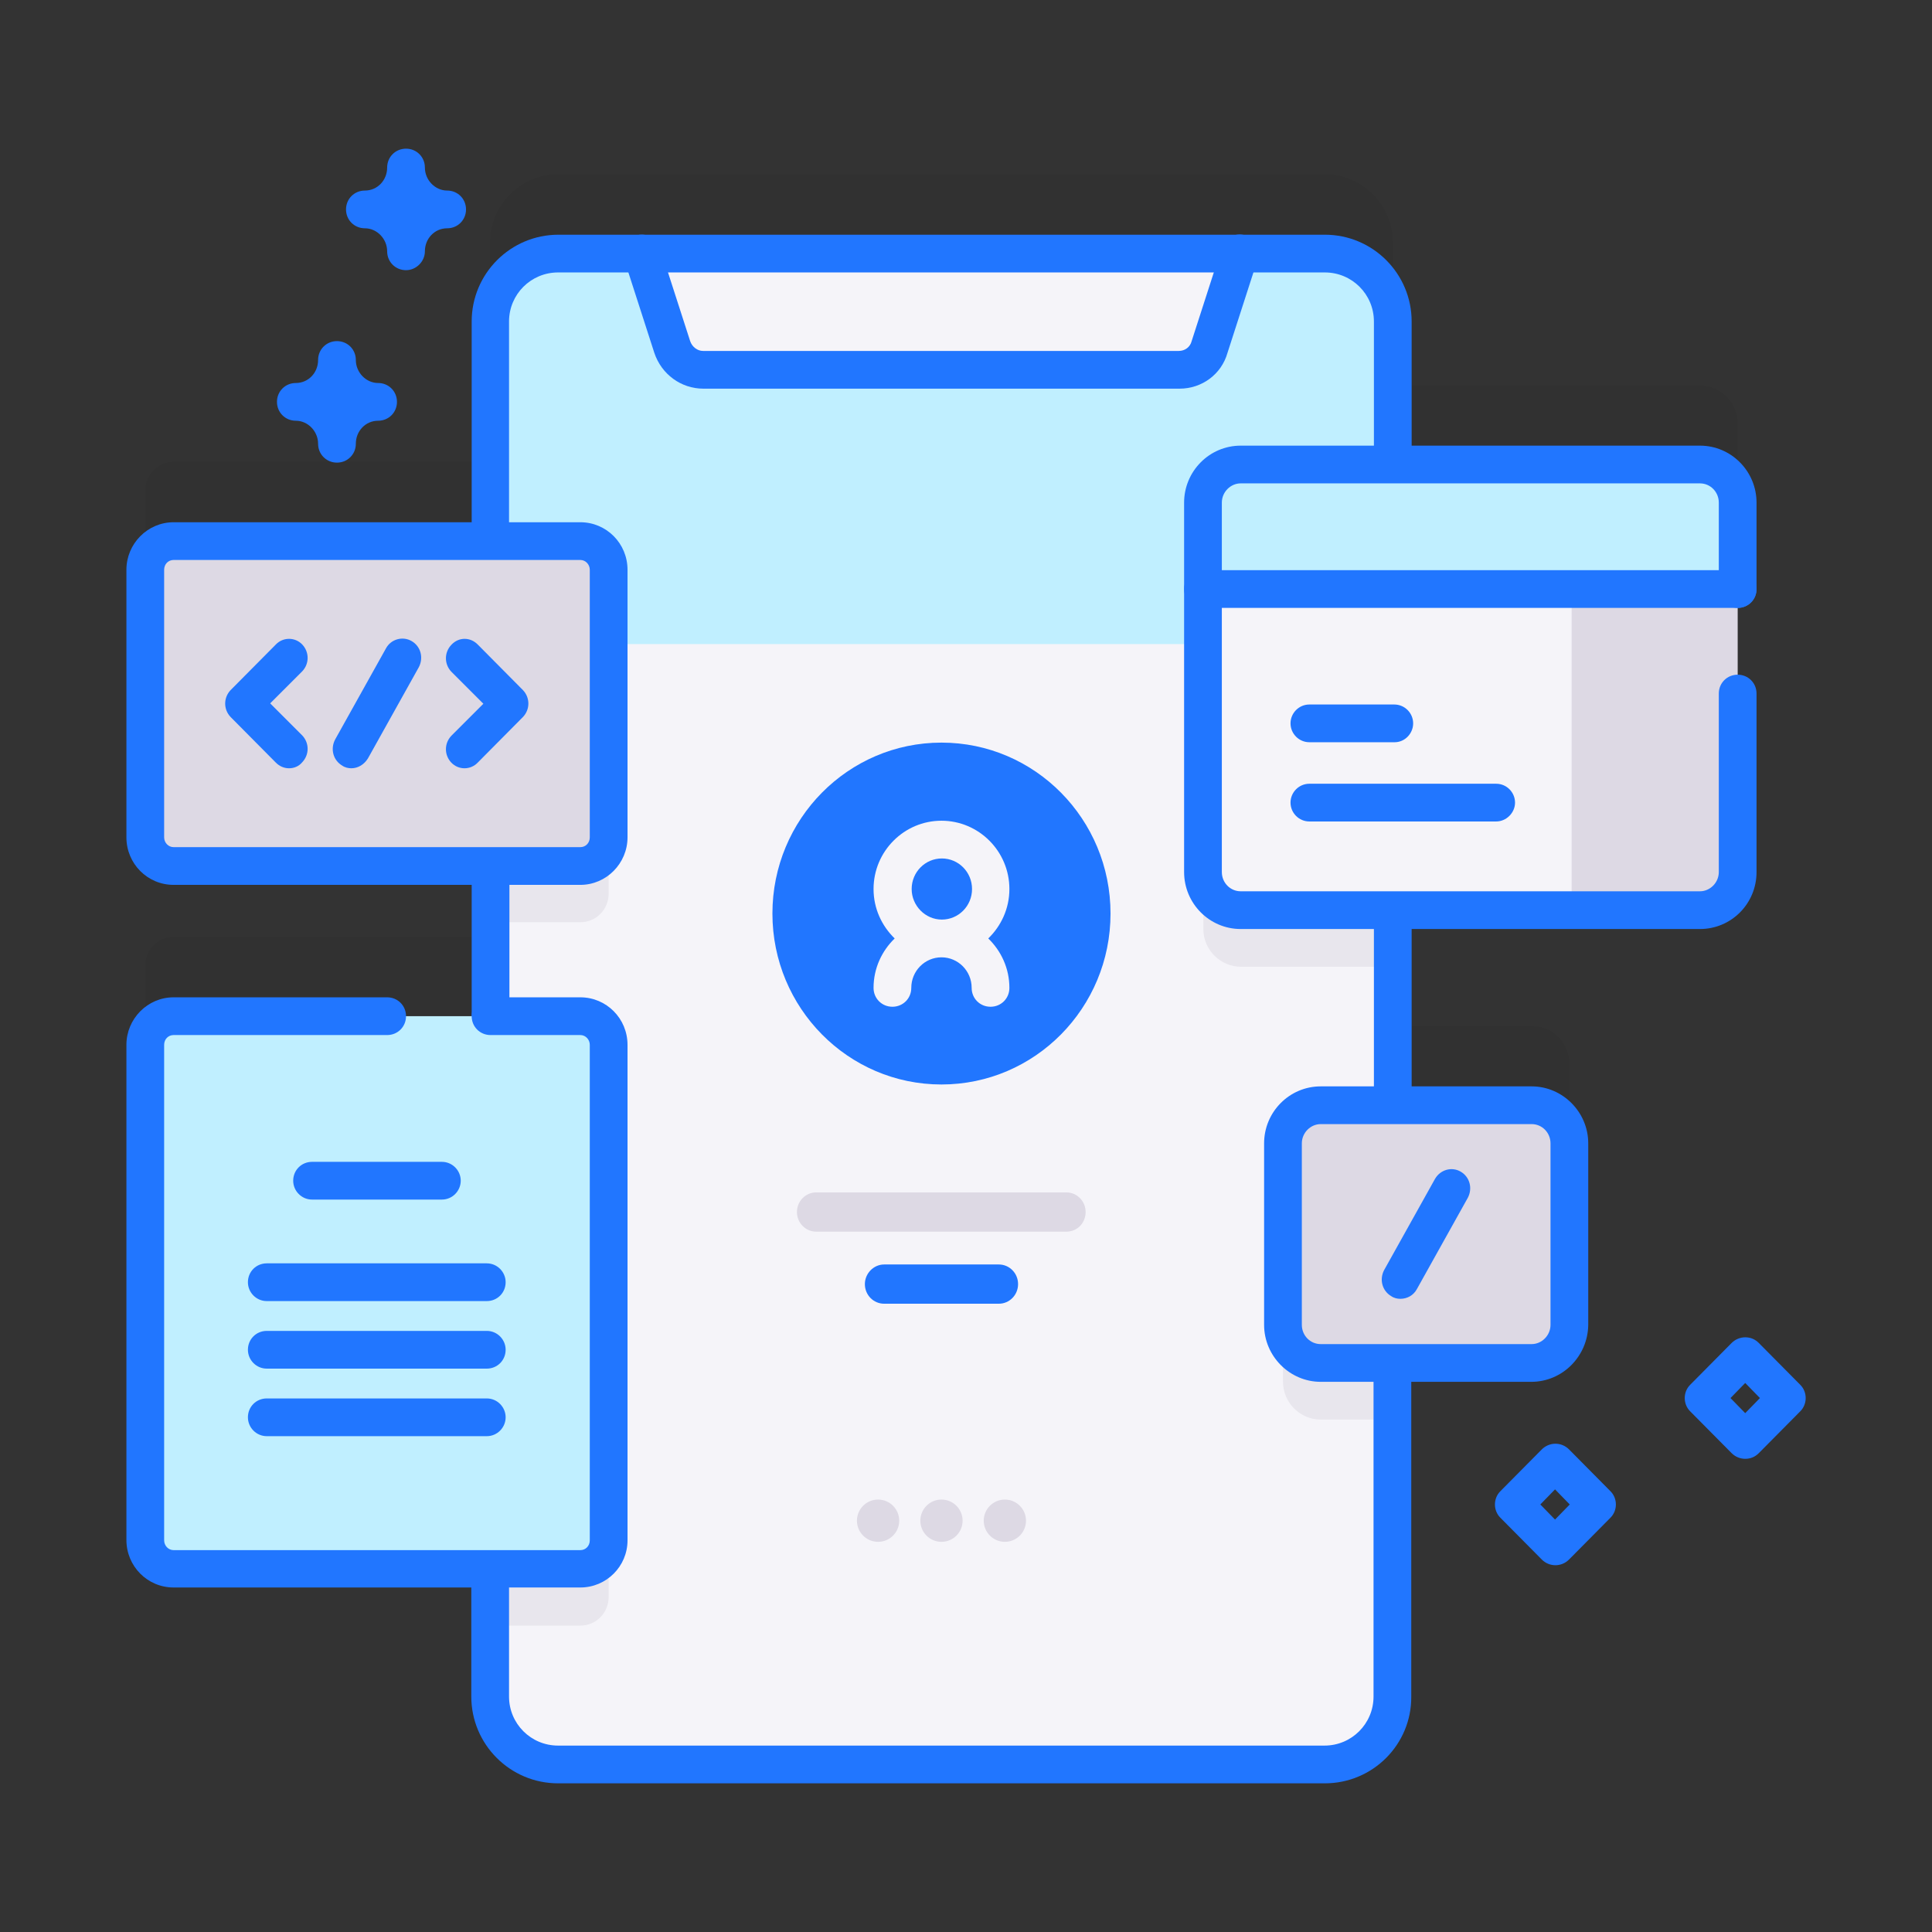 <?xml version="1.0" encoding="UTF-8"?> <!-- Generator: Adobe Illustrator 22.0.1, SVG Export Plug-In . SVG Version: 6.00 Build 0) --> <svg xmlns="http://www.w3.org/2000/svg" xmlns:xlink="http://www.w3.org/1999/xlink" version="1.1" id="Capa_1" x="0px" y="0px" viewBox="0 0 512 512" style="enable-background:new 0 0 512 512;" xml:space="preserve"><rect x="0" y="0" width="512" height="512" fill="#333333" stroke="none"/> <style type="text/css"> .st0{opacity:5.000000e-02;} .st1{fill:#F5F4F9;} .st2{fill:#E8E6ED;} .st3{fill:#C0EFFF;} .st4{fill:#2176FF;} .st5{fill:#DDD9E4;} </style> <path class="st0" d="M450.5,102.2h-81.4v-38c0-9.9-8.1-18-18-18H147.9c-9.9,0-18,8.1-18,18v58.2H46c-4.1,0-7.5,3.4-7.5,7.6v70.9 c0,4.2,3.3,7.6,7.5,7.6h84v39.8H46c-4.1,0-7.5,3.4-7.5,7.6v131.3c0,4.2,3.3,7.6,7.5,7.6h84v33.9c0,9.9,8.1,18,18,18h203.1 c9.9,0,18-8.1,18-18v-88.4h36.8c5.5,0,10-4.5,10-10.1V282c0-5.6-4.5-10.1-10-10.1h-36.8v-51.7h81.4c5.5,0,10-4.5,10-10v-98 C460.5,106.7,456,102.2,450.5,102.2z"></path> <path class="st1" d="M369.1,85.2v364.4c0,9.9-8.1,18-18,18H147.9c-9.9,0-18-8.1-18-18V85.2c0-9.9,8.1-18,18-18h203.1 C361,67.2,369.1,75.2,369.1,85.2z"></path> <path class="st2" d="M369.1,307.9v68.3H350c-5.5,0-10-4.5-10-10.1V318c0-5.6,4.5-10.1,10-10.1L369.1,307.9L369.1,307.9z"></path> <path class="st2" d="M161.3,165.9v70.9c0,4.2-3.3,7.6-7.5,7.6H130v-86.1h23.8C157.9,158.4,161.3,161.8,161.3,165.9z"></path> <path class="st2" d="M161.3,291.9v131.3c0,4.2-3.3,7.6-7.5,7.6H130V284.3h23.8C157.9,284.3,161.3,287.7,161.3,291.9z"></path> <path class="st2" d="M369.1,138.2v118h-40.2c-5.5,0-10-4.5-10-10v-98c0-5.5,4.5-10,10-10L369.1,138.2L369.1,138.2z"></path> <path class="st3" d="M369.1,170.8V85.2c0-10-8-18.1-17.9-18.1H147.8c-9.9,0-17.9,8.1-17.9,18.1v85.5H369.1z"></path> <path class="st1" d="M320.8,92l8-24.8H170.2l8,24.8c1.2,3.6,4.5,6,8.2,6h126.1C316.3,98,319.6,95.6,320.8,92z"></path> <path class="st4" d="M312.6,103H186.4c-5.9,0-11.1-3.8-13-9.5l-8-24.8c-0.8-2.6,0.6-5.4,3.2-6.3c2.6-0.8,5.4,0.6,6.3,3.2l8,24.8 c0.5,1.5,1.9,2.6,3.4,2.6h126.1c1.6,0,3-1,3.4-2.6l8-24.8c0.8-2.6,3.7-4.1,6.3-3.2c2.6,0.8,4.1,3.7,3.2,6.3l-8,24.8 C323.7,99.2,318.5,103,312.6,103z"></path> <path class="st4" d="M351.1,472.6H147.9c-12.7,0-23-10.3-23-23v-31.3c0-2.8,2.2-5,5-5s5,2.2,5,5v31.3c0,7.2,5.8,13,13,13h203.1 c7.2,0,13-5.8,13-13v-86.9c0-2.8,2.2-5,5-5s5,2.2,5,5v86.9C374.1,462.3,363.8,472.6,351.1,472.6z"></path> <path class="st4" d="M369.1,296.3c-2.8,0-5-2.2-5-5v-48c0-2.8,2.2-5,5-5s5,2.2,5,5v48C374.1,294.1,371.8,296.3,369.1,296.3z"></path> <path class="st4" d="M130,145.4c-2.8,0-5-2.2-5-5V85.2c0-12.7,10.3-23,23-23h203.1c12.7,0,23,10.3,23,23V121c0,2.8-2.2,5-5,5 s-5-2.2-5-5V85.2c0-7.2-5.8-13-13-13H147.9c-7.2,0-13,5.8-13,13v55.2C135,143.1,132.7,145.4,130,145.4z"></path> <path class="st4" d="M130,274.3c-2.8,0-5-2.2-5-5v-37c0-2.8,2.2-5,5-5s5,2.2,5,5v37C135,272.1,132.7,274.3,130,274.3z"></path> <ellipse class="st4" cx="249.5" cy="242.1" rx="44.8" ry="45.3"></ellipse> <path class="st1" d="M261.9,248.7c3.4-3.3,5.6-7.9,5.6-13.1c0-10-8.1-18.1-18-18.1c-9.9,0-18,8.1-18,18.1c0,5.2,2.2,9.8,5.6,13.1 c-3.4,3.3-5.6,7.9-5.6,13.1c0,2.8,2.2,5,5,5s5-2.2,5-5c0-4.5,3.6-8.1,8-8.1s8,3.6,8,8.1c0,2.8,2.2,5,5,5s5-2.2,5-5 C267.5,256.6,265.3,252,261.9,248.7z M241.6,235.6c0-4.5,3.6-8.1,8-8.1s8,3.6,8,8.1s-3.6,8.1-8,8.1S241.6,240,241.6,235.6z"></path> <g> <path class="st5" d="M282.6,326.4h-66.3c-2.8,0-5.1-2.3-5.1-5.2s2.3-5.2,5.1-5.2h66.3c2.8,0,5.1,2.3,5.1,5.2 S285.5,326.4,282.6,326.4z"></path> </g> <g> <path class="st4" d="M264.7,345.5h-30.4c-2.8,0-5.1-2.3-5.1-5.2c0-2.8,2.3-5.2,5.1-5.2h30.4c2.8,0,5.1,2.3,5.1,5.2 C269.8,343.2,267.5,345.5,264.7,345.5z"></path> </g> <g> <ellipse class="st5" cx="266.3" cy="403" rx="5.6" ry="5.6"></ellipse> <ellipse class="st5" cx="249.5" cy="403" rx="5.6" ry="5.6"></ellipse> <ellipse class="st5" cx="232.7" cy="403" rx="5.6" ry="5.6"></ellipse> </g> <path class="st5" d="M405.8,361.2H350c-5.5,0-10-4.5-10-10.1V303c0-5.6,4.5-10.1,10-10.1h55.9c5.5,0,10,4.5,10,10.1v48.1 C415.8,356.7,411.3,361.2,405.8,361.2z"></path> <path class="st4" d="M405.8,366.2H350c-8.2,0-15-6.8-15-15.1V303c0-8.3,6.7-15.1,15-15.1h55.9c8.2,0,15,6.8,15,15.1v48.1 C420.8,359.4,414.1,366.2,405.8,366.2z M350,297.9c-2.7,0-5,2.3-5,5.1v48.1c0,2.8,2.2,5.1,5,5.1h55.9c2.7,0,5-2.3,5-5.1V303 c0-2.8-2.2-5.1-5-5.1L350,297.9L350,297.9z"></path> <g> <g> <path class="st4" d="M371.1,344.2c-0.8,0-1.7-0.2-2.4-0.7c-2.4-1.4-3.2-4.4-1.9-6.9l13.5-24.2c1.4-2.4,4.4-3.3,6.8-1.9 c2.4,1.4,3.2,4.4,1.9,6.9l-13.5,24.2C374.6,343.3,372.9,344.2,371.1,344.2z"></path> </g> </g> <path class="st5" d="M153.8,229.5H46c-4.1,0-7.5-3.4-7.5-7.6v-70.9c0-4.2,3.3-7.6,7.5-7.6h107.8c4.1,0,7.5,3.4,7.5,7.6v70.9 C161.3,226.1,157.9,229.5,153.8,229.5z"></path> <path class="st4" d="M153.8,234.5H46c-6.9,0-12.5-5.6-12.5-12.6v-70.9c0-6.9,5.6-12.6,12.5-12.6h107.8c6.9,0,12.5,5.6,12.5,12.6 v70.9C166.3,228.8,160.7,234.5,153.8,234.5z M46,148.4c-1.4,0-2.5,1.1-2.5,2.6v70.9c0,1.4,1.1,2.6,2.5,2.6h107.8 c1.4,0,2.5-1.1,2.5-2.6v-70.9c0-1.4-1.1-2.6-2.5-2.6H46z"></path> <g> <g> <g> <path class="st4" d="M76.6,203.6c-1.3,0-2.5-0.5-3.5-1.5l-12-12.1c-1.9-2-1.9-5.1,0-7.1l12-12.1c1.9-2,5.1-2,7,0 c1.9,2,1.9,5.1,0,7.1l-8.5,8.5l8.5,8.5c1.9,2,1.9,5.1,0,7.1C79.2,203.1,77.9,203.6,76.6,203.6z"></path> </g> <g> <path class="st4" d="M123.1,169.3c1.3,0,2.5,0.5,3.5,1.5l12,12.1c1.9,2,1.9,5.1,0,7.1l-12,12.1c-1.9,2-5.1,2-7,0 c-1.9-2-1.9-5.1,0-7.1l8.5-8.5l-8.5-8.5c-1.9-2-1.9-5.1,0-7.1C120.6,169.8,121.9,169.3,123.1,169.3z"></path> </g> </g> <g> <path class="st4" d="M93.1,203.6c-0.8,0-1.7-0.2-2.4-0.7c-2.4-1.4-3.2-4.4-1.9-6.9l13.5-24.2c1.3-2.4,4.4-3.3,6.8-1.9 c2.4,1.4,3.2,4.4,1.9,6.9L97.5,201C96.5,202.6,94.9,203.6,93.1,203.6z"></path> </g> </g> <path class="st3" d="M153.8,415.7H46c-4.1,0-7.5-3.4-7.5-7.6V276.9c0-4.2,3.3-7.6,7.5-7.6h107.8c4.1,0,7.5,3.4,7.5,7.6v131.3 C161.3,412.3,157.9,415.7,153.8,415.7z"></path> <path class="st4" d="M153.8,420.7H46c-6.9,0-12.5-5.6-12.5-12.6V276.9c0-6.9,5.6-12.6,12.5-12.6h56.6c2.8,0,5,2.2,5,5s-2.2,5-5,5H46 c-1.4,0-2.5,1.1-2.5,2.6v131.3c0,1.4,1.1,2.6,2.5,2.6h107.8c1.4,0,2.5-1.1,2.5-2.6V276.9c0-1.4-1.1-2.6-2.5-2.6H130 c-2.8,0-5-2.2-5-5s2.2-5,5-5h23.8c6.9,0,12.5,5.6,12.5,12.6v131.3C166.3,415.1,160.7,420.7,153.8,420.7z"></path> <path class="st1" d="M450.5,241.2H328.8c-5.5,0-10-4.5-10-10v-98c0-5.5,4.5-10,10-10h121.6c5.5,0,10,4.5,10,10v98 C460.5,236.7,456,241.2,450.5,241.2z"></path> <path class="st5" d="M450.5,123.2h-34v118h34c5.5,0,10-4.5,10-10.1v-97.9C460.5,127.7,456.1,123.2,450.5,123.2z"></path> <path class="st3" d="M460.5,156.1v-22.9c0-5.6-4.5-10.1-10-10.1H328.8c-5.5,0-10,4.5-10,10.1v22.9H460.5z"></path> <path class="st4" d="M450.5,246.2H328.8c-8.3,0-15-6.8-15-15.1v-97.9c0-8.3,6.7-15.1,15-15.1h121.7c8.3,0,15,6.8,15,15.1v22.9 c0,2.8-2.2,5-5,5s-5-2.2-5-5v-22.9c0-2.8-2.2-5.1-5-5.1H328.8c-2.7,0-5,2.3-5,5.1v97.9c0,2.8,2.2,5.1,5,5.1h121.7c2.7,0,5-2.3,5-5.1 v-47.3c0-2.8,2.2-5,5-5s5,2.2,5,5v47.3C465.5,239.5,458.8,246.2,450.5,246.2z"></path> <path class="st4" d="M460.5,161.1H318.8c-2.8,0-5-2.2-5-5s2.2-5,5-5h141.7c2.8,0,5,2.2,5,5S463.3,161.1,460.5,161.1z"></path> <g> <g> <path class="st4" d="M396.5,217.7H347c-2.8,0-5-2.3-5-5s2.2-5,5-5h49.5c2.8,0,5,2.3,5,5S399.2,217.7,396.5,217.7z"></path> </g> <g> <path class="st4" d="M369.6,196.7H347c-2.8,0-5-2.3-5-5s2.2-5,5-5h22.5c2.8,0,5,2.3,5,5S372.3,196.7,369.6,196.7z"></path> </g> </g> <g> <g> <g> <path class="st4" d="M129,344.8H70.7c-2.8,0-5-2.3-5-5c0-2.8,2.2-5,5-5H129c2.8,0,5,2.3,5,5C134,342.6,131.8,344.8,129,344.8z"></path> </g> <g> <path class="st4" d="M117.1,317.9H82.7c-2.8,0-5-2.3-5-5c0-2.8,2.2-5,5-5h34.4c2.8,0,5,2.3,5,5 C122.1,315.6,119.9,317.9,117.1,317.9z"></path> </g> </g> <g> <g> <path class="st4" d="M129,362.7H70.7c-2.8,0-5-2.3-5-5c0-2.8,2.2-5,5-5H129c2.8,0,5,2.3,5,5C134,360.5,131.8,362.7,129,362.7z"></path> </g> </g> <g> <g> <path class="st4" d="M129,380.6H70.7c-2.8,0-5-2.3-5-5c0-2.8,2.2-5,5-5H129c2.8,0,5,2.3,5,5S131.8,380.6,129,380.6z"></path> </g> </g> </g> <path class="st4" d="M462.5,386.6L462.5,386.6c-1.3,0-2.6-0.5-3.6-1.5l-11-11.1c-1.9-1.9-1.9-5.1,0-7l11-11.1 c0.9-0.9,2.2-1.5,3.6-1.5s2.6,0.5,3.6,1.5l11,11.1c1.9,1.9,1.9,5.1,0,7l-11,11.1C465.1,386.1,463.9,386.6,462.5,386.6z M458.6,370.5 l3.9,4l3.9-4l-3.9-4L458.6,370.5z"></path> <path class="st4" d="M412.2,414.8c-1.3,0-2.6-0.5-3.6-1.5l-11-11.1c-1.9-1.9-1.9-5.1,0-7l11-11.1c0.9-0.9,2.2-1.5,3.6-1.5l0,0 c1.3,0,2.6,0.5,3.6,1.5l11,11.1c1.9,1.9,1.9,5.1,0,7l-11,11.1C414.8,414.3,413.5,414.8,412.2,414.8z M408.2,398.7l3.9,4l3.9-4 l-3.9-4L408.2,398.7z"></path> <path class="st4" d="M89.3,122.6c-2.8,0-5-2.2-5-5c0-3.3-2.7-6.1-5.9-6.1c-2.8,0-5-2.2-5-5s2.2-5,5-5c3.3,0,5.9-2.7,5.9-6.1 c0-2.8,2.2-5,5-5s5,2.2,5,5c0,3.3,2.7,6.1,5.9,6.1c2.8,0,5,2.2,5,5s-2.2,5-5,5c-3.3,0-5.9,2.7-5.9,6.1 C94.3,120.4,92.1,122.6,89.3,122.6z"></path> <path class="st4" d="M107.6,71.6c-2.8,0-5-2.2-5-5c0-3.3-2.7-6.1-5.9-6.1c-2.8,0-5-2.2-5-5s2.2-5,5-5c3.3,0,5.9-2.7,5.9-6.1 c0-2.8,2.2-5,5-5s5,2.2,5,5c0,3.3,2.7,6.1,5.9,6.1c2.8,0,5,2.2,5,5s-2.2,5-5,5c-3.3,0-5.9,2.7-5.9,6.1 C112.6,69.3,110.3,71.6,107.6,71.6z"></path> </svg> 